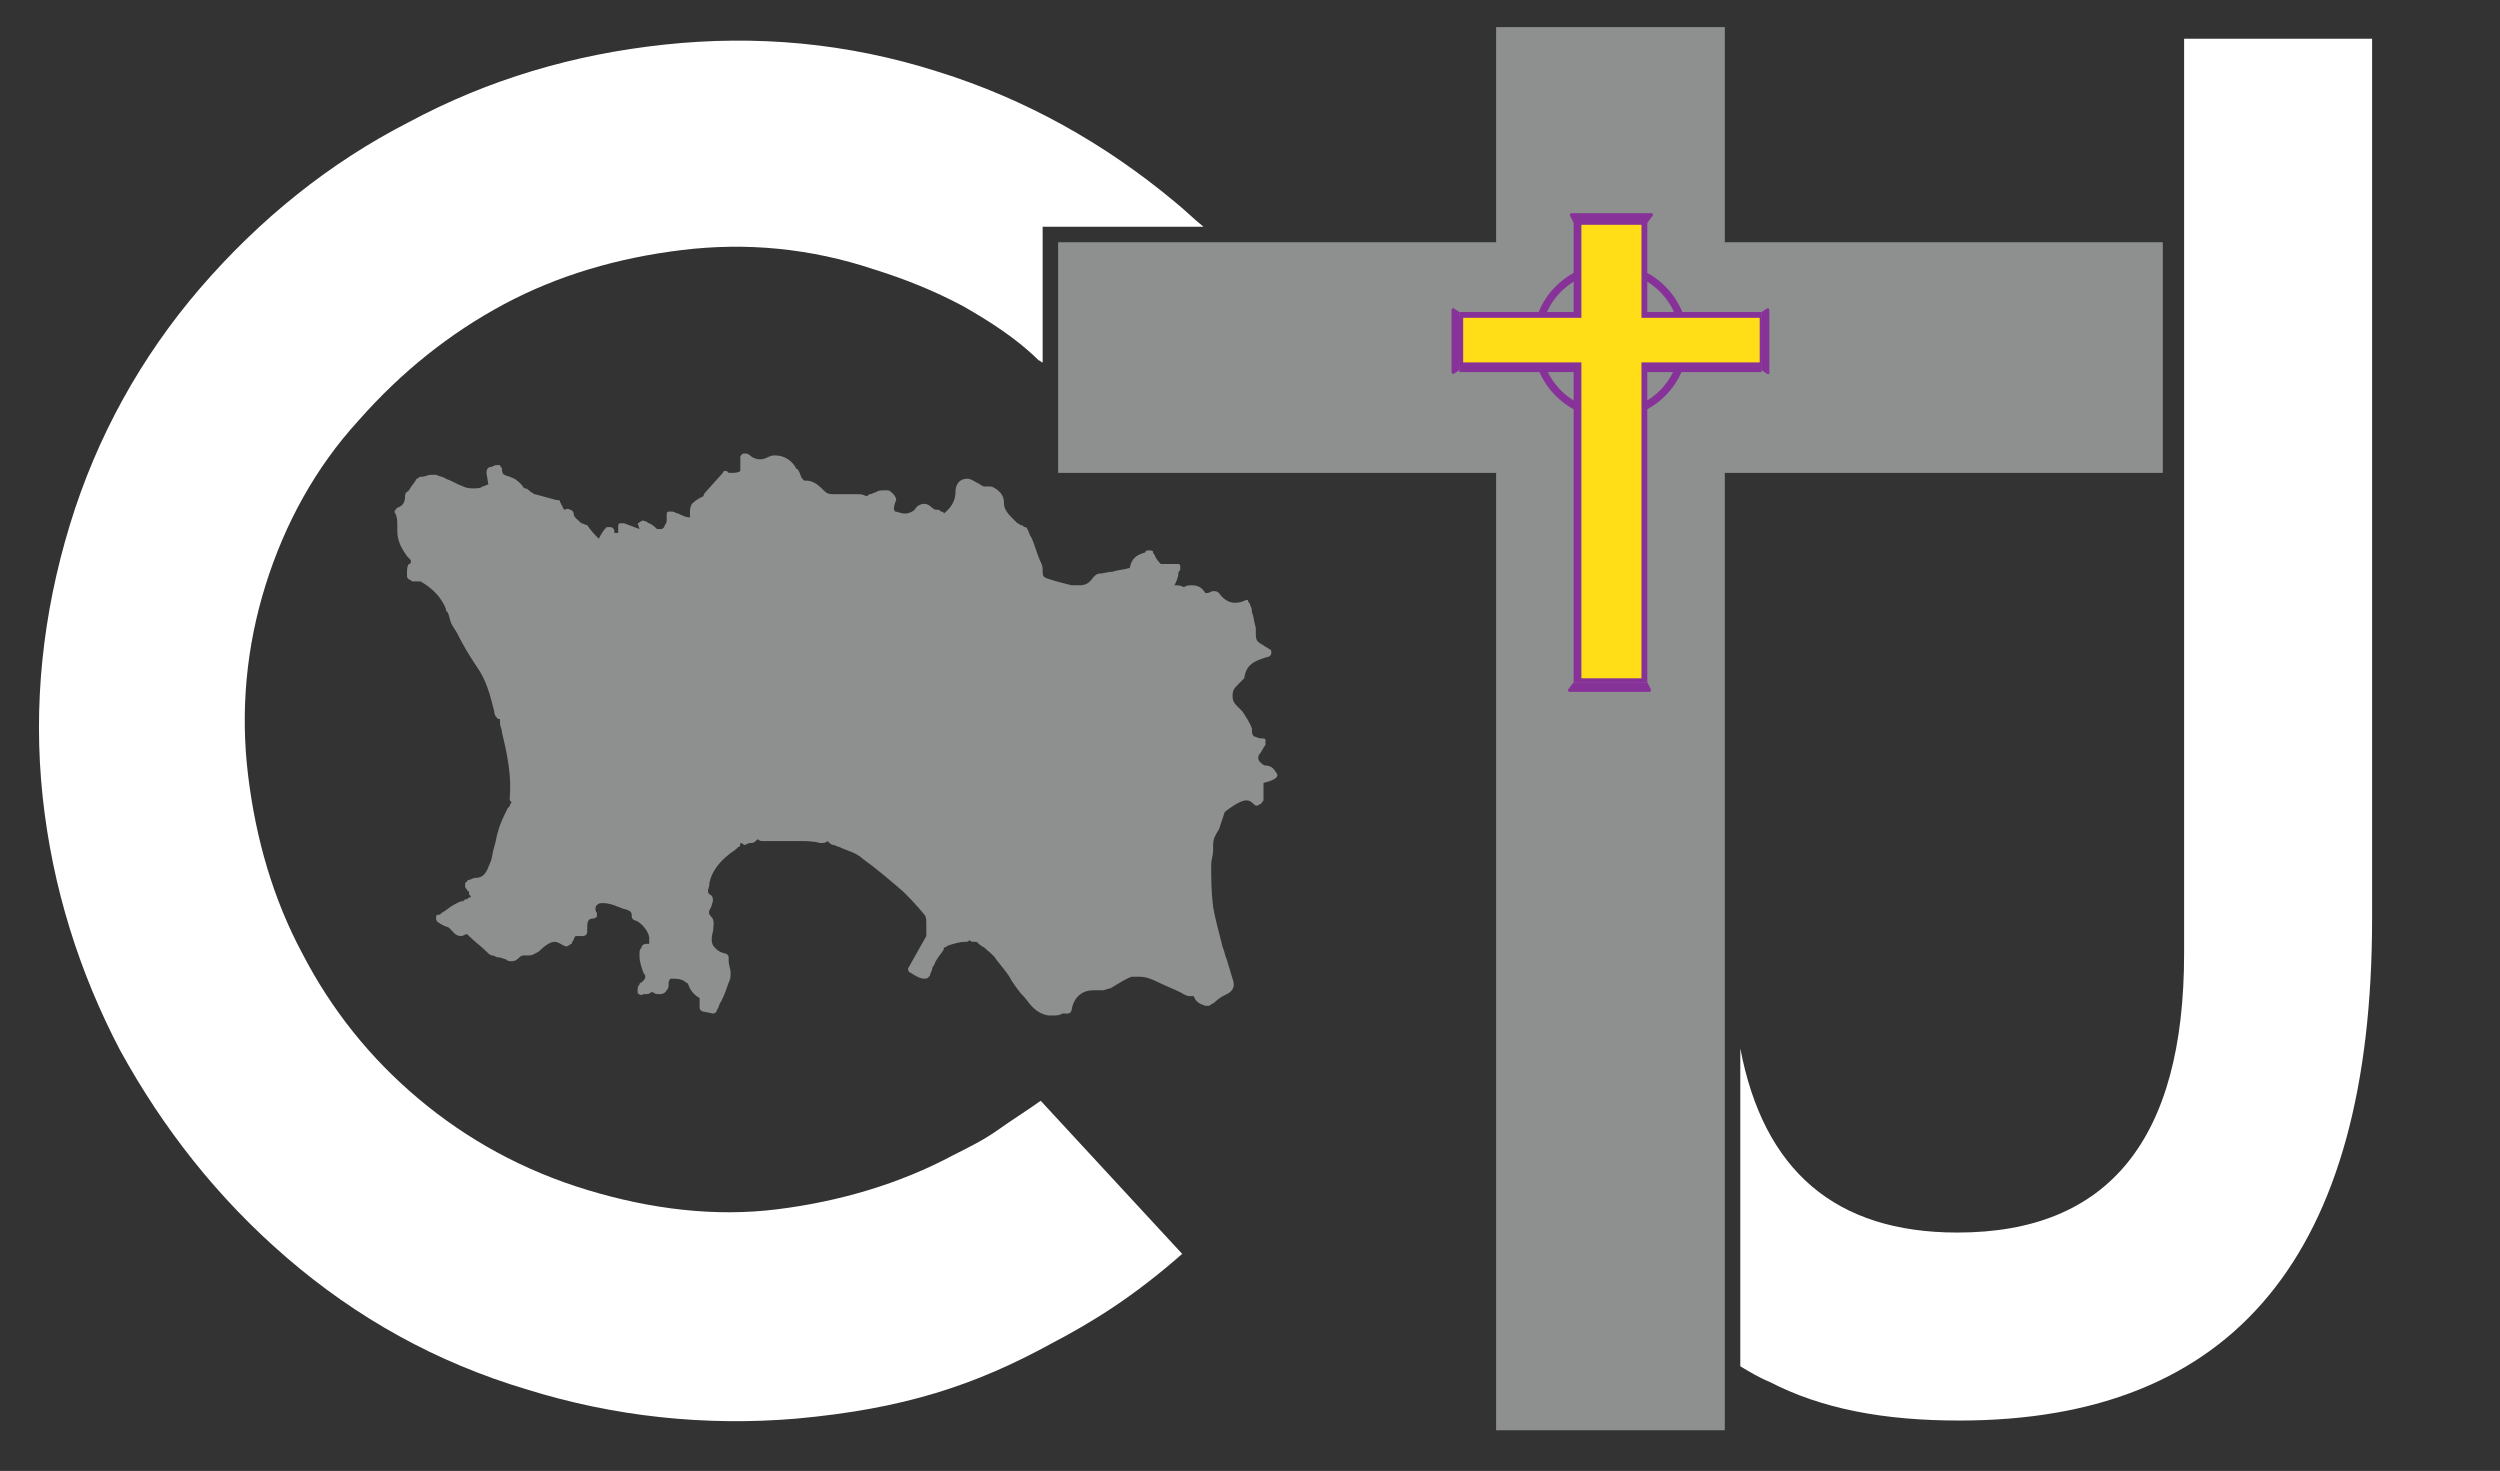 <?xml version="1.0" encoding="utf-8"?>
<!-- Generator: Adobe Illustrator 25.2.3, SVG Export Plug-In . SVG Version: 6.00 Build 0)  -->
<svg version="1.1" id="Layer_1" xmlns="http://www.w3.org/2000/svg" xmlns:xlink="http://www.w3.org/1999/xlink" x="0px" y="0px"
	 viewBox="0 0 129 75.9" style="enable-background:new 0 0 129 75.9;" xml:space="preserve">
<rect x="0" y="0" width="129" height="75.9" fill="#333333" stroke="none"/>
<style type="text/css">
	.st0{fill:#8E9090;}
	.st1{fill:#FFFFFF;}
	.st2{fill:#873299;}
	.st3{fill:#FFDE17;}
</style>
<g>
	<path class="st0" d="M65.8,39.8c-0.1-0.2-0.3-0.3-0.5-0.3c-0.1,0-0.2-0.1-0.3-0.2c-0.1-0.1-0.1-0.3,0-0.4c0.1-0.1,0.1-0.2,0.2-0.3
		c0-0.1,0.1-0.1,0.1-0.2c0-0.1,0-0.2,0-0.2c0-0.1-0.1-0.1-0.2-0.1c-0.2,0-0.3-0.1-0.4-0.1c-0.1-0.1-0.1-0.2-0.1-0.4
		c-0.1-0.3-0.3-0.6-0.5-0.9c0,0-0.1-0.1-0.1-0.1c0,0,0,0-0.1-0.1c-0.2-0.2-0.3-0.3-0.3-0.6c0-0.3,0.1-0.4,0.3-0.6
		c0.1-0.1,0.1-0.1,0.2-0.2c0,0,0.1-0.1,0.1-0.1c0.1-0.7,0.5-0.9,1.2-1.1c0.1,0,0.2-0.1,0.2-0.2c0-0.1,0-0.2-0.1-0.2
		c-0.1-0.1-0.2-0.1-0.3-0.2c-0.2-0.1-0.3-0.2-0.3-0.2c-0.1-0.1-0.1-0.3-0.1-0.4c0-0.1,0-0.2,0-0.3c-0.1-0.3-0.1-0.6-0.2-0.8
		c0-0.1,0-0.2-0.1-0.4c0-0.1-0.1-0.1-0.1-0.2s-0.2,0-0.2,0c-0.2,0.1-0.4,0.1-0.5,0.1c-0.3,0-0.6-0.2-0.8-0.5
		c-0.1-0.1-0.2-0.1-0.3-0.1c-0.1,0-0.2,0.1-0.3,0.1c0,0-0.1,0-0.1,0c-0.2-0.3-0.4-0.4-0.7-0.4c-0.1,0-0.3,0-0.4,0.1
		c-0.2-0.1-0.3-0.1-0.5-0.1c0.1-0.2,0.2-0.4,0.2-0.6c0-0.1,0.1-0.2,0.1-0.2c0-0.1,0-0.2,0-0.2c0-0.1-0.1-0.1-0.2-0.1
		c-0.1,0-0.2,0-0.3,0c-0.1,0-0.2,0-0.3,0c-0.1,0-0.2,0-0.2,0c-0.1-0.1-0.2-0.2-0.3-0.4c0-0.1-0.1-0.1-0.1-0.2c0,0,0,0,0,0
		c0-0.1-0.1-0.1-0.2-0.1c-0.1,0-0.2,0-0.2,0.1c0,0,0,0,0,0c-0.3,0.1-0.7,0.2-0.8,0.8c-0.3,0.1-0.6,0.1-0.9,0.2
		c-0.2,0-0.5,0.1-0.7,0.1c-0.1,0-0.2,0.1-0.3,0.2c-0.2,0.3-0.4,0.4-0.7,0.4c-0.1,0-0.2,0-0.4,0c-0.4-0.1-0.8-0.2-1.1-0.3
		c-0.4-0.1-0.4-0.2-0.4-0.4c0-0.2,0-0.3-0.1-0.5c0,0,0,0,0,0c-0.2-0.4-0.3-0.9-0.5-1.3c-0.1-0.1-0.1-0.3-0.2-0.4
		c0-0.1-0.1-0.1-0.1-0.1c-0.1,0-0.1-0.1-0.2-0.1c-0.1,0-0.1-0.1-0.2-0.1c-0.1-0.1-0.2-0.2-0.3-0.3c-0.3-0.3-0.4-0.5-0.4-0.8
		c0-0.2-0.1-0.4-0.2-0.5c-0.2-0.2-0.4-0.3-0.5-0.3c-0.1,0-0.1,0-0.1,0c-0.1,0-0.1,0-0.2,0c-0.1,0-0.2-0.1-0.4-0.2
		c-0.2-0.1-0.3-0.2-0.5-0.2c-0.4,0-0.6,0.3-0.6,0.7c0,0.3-0.1,0.7-0.6,1.1c0,0,0-0.1-0.1-0.1c-0.1,0-0.1-0.1-0.2-0.1
		c0,0-0.1,0-0.1,0C48.1,26.3,48,26,47.7,26c-0.2,0-0.4,0.1-0.5,0.3c-0.1,0.1-0.3,0.2-0.5,0.2c-0.2,0-0.4-0.1-0.5-0.1
		c-0.1-0.1-0.1-0.2,0-0.5c0.1-0.1,0-0.3-0.1-0.4c-0.1-0.1-0.2-0.2-0.3-0.2c0,0-0.1,0-0.1,0c-0.2,0-0.4,0-0.5,0.1l0,0
		c-0.1,0-0.2,0.1-0.3,0.1c-0.1,0-0.1,0.1-0.2,0.1c-0.2-0.1-0.3-0.1-0.5-0.1c-0.2,0-0.3,0-0.5,0c-0.2,0-0.3,0-0.4,0c0,0,0,0-0.1,0
		c0,0,0,0-0.1,0c-0.3,0-0.4,0-0.6-0.2l0,0c-0.2-0.2-0.5-0.5-0.9-0.5c0,0-0.1,0-0.1,0c0,0-0.1-0.1-0.1-0.1c-0.1-0.1-0.1-0.3-0.2-0.4
		c0,0,0-0.1-0.1-0.1c-0.2-0.4-0.6-0.7-1.1-0.7c-0.1,0-0.2,0-0.4,0.1c-0.2,0.1-0.3,0.1-0.4,0.1c-0.2,0-0.4-0.1-0.5-0.2
		c-0.1-0.1-0.2-0.1-0.3-0.1c-0.1,0-0.2,0.1-0.2,0.2c0,0.1,0,0.2,0,0.3c0,0.1,0,0.4,0,0.4c-0.1,0.1-0.3,0.1-0.5,0.1c0,0-0.1,0-0.1,0
		c0,0-0.1-0.1-0.1-0.1c-0.1,0-0.2,0-0.2,0.1l-0.9,1c-0.1,0.1-0.1,0.2-0.1,0.2c0,0,0,0,0,0c-0.2,0.1-0.4,0.2-0.6,0.4
		c-0.1,0.2-0.1,0.3-0.1,0.5c0,0.1,0,0.2,0,0.2c0,0,0,0,0,0c-0.2,0-0.4-0.1-0.6-0.2c-0.1,0-0.2-0.1-0.3-0.1c-0.1,0-0.1,0-0.2,0
		c-0.1,0-0.1,0.1-0.1,0.2c0,0.1,0,0.1,0,0.2c0,0.1,0,0.2-0.1,0.3c0,0.1-0.1,0.2-0.2,0.2c0,0,0,0-0.1,0c0,0,0,0-0.1,0
		c-0.1-0.1-0.2-0.2-0.4-0.3c-0.1,0-0.1-0.1-0.2-0.1c-0.1,0-0.1-0.1-0.2,0c-0.1,0-0.1,0.1-0.2,0.1L33,27.3L32.2,27
		c-0.1,0-0.2,0-0.2,0c-0.1,0-0.1,0.1-0.1,0.2l0,0.3c0,0,0,0-0.1,0c0,0-0.1,0-0.1,0c0,0,0,0,0,0c0,0,0,0,0-0.1c0-0.1-0.1-0.2-0.2-0.2
		c-0.1,0-0.2,0-0.2,0c-0.2,0.2-0.3,0.4-0.4,0.6c-0.2-0.2-0.4-0.4-0.6-0.7C30.2,27.1,30.1,27,30,27c-0.2-0.2-0.4-0.3-0.4-0.5
		c0-0.1-0.1-0.2-0.2-0.2l0,0c-0.1-0.1-0.2,0-0.3,0l0,0l-0.2-0.4c0-0.1-0.1-0.1-0.2-0.1l-1.1-0.3c-0.1,0-0.1-0.1-0.2-0.1
		c-0.1-0.1-0.2-0.2-0.3-0.2c-0.1,0-0.1-0.1-0.2-0.2c-0.2-0.2-0.3-0.3-0.6-0.4c-0.3-0.1-0.4-0.1-0.4-0.4c0-0.1-0.1-0.1-0.1-0.2
		c-0.1,0-0.1,0-0.2,0l0,0c-0.1,0-0.2,0.1-0.3,0.1c-0.1,0-0.2,0.1-0.2,0.3l0.1,0.6c-0.1,0-0.2,0.1-0.3,0.1c-0.1,0.1-0.3,0.1-0.5,0.1
		c-0.1,0-0.3,0-0.5-0.1c-0.3-0.1-0.6-0.3-0.9-0.4c-0.1-0.1-0.3-0.1-0.5-0.2c-0.1,0-0.1,0-0.2,0c0,0-0.1,0-0.1,0
		c-0.1,0-0.3,0.1-0.4,0.1c0,0-0.1,0-0.1,0c-0.1,0-0.1,0.1-0.2,0.1c-0.1,0.2-0.3,0.4-0.4,0.6c0,0,0,0,0,0c-0.1,0.1-0.2,0.1-0.2,0.3
		c0,0.3-0.1,0.5-0.4,0.6c-0.1,0.1-0.2,0.2-0.1,0.3c0.1,0.2,0.1,0.4,0.1,0.6c0,0.1,0,0.2,0,0.3c0,0.6,0.3,1,0.5,1.3c0,0,0,0,0.1,0.1
		c0.1,0.1,0.1,0.1,0.1,0.2c0,0,0,0.1-0.1,0.1c-0.1,0.1-0.1,0.3-0.1,0.5c0,0,0,0.1,0,0.1c0,0.1,0,0.1,0.1,0.2c0.1,0,0.1,0.1,0.2,0.1
		c0.1,0,0.2,0,0.2,0c0.1,0,0.2,0,0.2,0c0,0,0,0,0,0c0.7,0.4,1.1,0.9,1.3,1.4c0,0.1,0,0.1,0.1,0.2c0.1,0.2,0.1,0.4,0.2,0.6
		c0.1,0.2,0.2,0.3,0.3,0.5c0.3,0.6,0.6,1.1,1,1.7c0.5,0.7,0.7,1.5,0.9,2.3c0,0.2,0.1,0.3,0.2,0.4c0,0,0,0,0.1,0c0,0.1,0,0.1,0,0.2
		c0,0.2,0.1,0.3,0.1,0.5c0.3,1.2,0.5,2.3,0.4,3.4c0,0.1,0,0.1,0.1,0.2c0,0-0.1,0.1-0.1,0.2l-0.1,0.1c-0.2,0.4-0.4,0.8-0.5,1.2
		c-0.1,0.3-0.1,0.5-0.2,0.8c-0.1,0.3-0.1,0.6-0.2,0.8c-0.2,0.5-0.3,0.8-0.8,0.8c0,0,0,0,0,0h0c-0.1,0-0.2,0.1-0.3,0.1
		c0,0-0.1,0-0.1,0.1c-0.1,0-0.1,0.1-0.1,0.2c0,0.1,0,0.1,0.1,0.2c0,0,0,0.1,0.1,0.1c0,0,0,0,0,0.1c0,0.1,0.1,0.1,0.1,0.2
		c-0.1,0-0.1,0-0.2,0.1c-0.1,0-0.1,0-0.2,0.1c-0.2,0-0.3,0.1-0.5,0.2c-0.2,0.1-0.4,0.3-0.6,0.4c-0.1,0.1-0.1,0.1-0.2,0.1
		c-0.1,0-0.1,0.1-0.1,0.2c0,0.1,0.1,0.2,0.1,0.2c0.1,0,0.1,0.1,0.2,0.1c0.1,0.1,0.3,0.1,0.4,0.2c0.2,0.2,0.3,0.4,0.6,0.4
		c0.1,0,0.2-0.1,0.3-0.1c0,0,0.1,0.1,0.1,0.1c0.3,0.3,0.6,0.5,0.9,0.8c0.1,0.1,0.2,0.2,0.3,0.2c0.1,0,0.2,0.1,0.3,0.1
		c0.2,0,0.3,0.1,0.4,0.1c0.1,0.1,0.2,0.1,0.3,0.1c0.2,0,0.3-0.1,0.4-0.2c0,0,0.1-0.1,0.2-0.1c0,0,0.1,0,0.1,0c0,0,0.1,0,0.2,0
		c0.2,0,0.3-0.1,0.5-0.2c0.3-0.3,0.6-0.5,0.8-0.5c0.2,0,0.3,0.1,0.5,0.2c0.1,0,0.1,0.1,0.2,0c0.1,0,0.1-0.1,0.2-0.1
		c0-0.1,0.1-0.2,0.1-0.2c0-0.1,0.1-0.2,0.1-0.2c0,0,0,0,0,0c0.1,0,0.1,0,0.2,0c0.1,0,0.2,0,0.2,0c0,0,0,0,0,0l0,0
		c0.1,0,0.2-0.1,0.2-0.2c0,0,0,0,0,0c0,0,0,0,0-0.1c0-0.4,0-0.6,0.3-0.6c0.1,0,0.2-0.1,0.2-0.1c0-0.1,0-0.2,0-0.2
		c-0.1-0.1-0.1-0.3,0-0.4c0.1-0.1,0.2-0.1,0.3-0.1c0.3,0,0.6,0.1,0.8,0.2c0.1,0,0.2,0.1,0.3,0.1c0.4,0.1,0.4,0.2,0.4,0.4
		c0,0.1,0.1,0.2,0.2,0.2c0.3,0.1,0.7,0.6,0.7,0.9c0,0.1,0,0.3,0,0.3c0,0-0.1,0-0.1,0c-0.2,0-0.3,0.1-0.3,0.2
		c-0.1,0.1-0.1,0.2-0.1,0.3c0,0.1,0,0.1,0,0.2c0,0.2,0.1,0.5,0.2,0.8c0,0,0.1,0.1,0.1,0.2c0,0,0,0.1-0.1,0.2c0,0-0.1,0.1-0.1,0.1
		c0,0-0.1,0-0.1,0.1c-0.1,0.1-0.1,0.2-0.1,0.3l0,0.1c0,0.1,0.2,0.2,0.3,0.1c0,0,0.1,0,0.1,0c0.1,0,0.2,0,0.3-0.1c0,0,0.1,0,0.1,0
		c0.1,0.1,0.2,0.1,0.3,0.1c0.1,0,0.3,0,0.4-0.2c0.1-0.1,0.1-0.2,0.1-0.3c0,0,0,0,0-0.1l0,0c0-0.1,0.1-0.2,0.1-0.2c0,0,0,0,0,0
		c0,0,0,0,0,0l0,0c0.3,0,0.6,0,0.8,0.2c0.1,0,0.1,0.1,0.2,0.3c0.1,0.2,0.3,0.4,0.5,0.5c0,0.1,0,0.1,0,0.2c0,0.1,0,0.2,0,0.3
		c0,0.1,0.1,0.2,0.2,0.2l0.5,0.1c0,0,0,0,0,0c0.1,0,0.2-0.1,0.2-0.2c0.1-0.1,0.1-0.3,0.2-0.4c0.2-0.4,0.3-0.7,0.4-1
		c0.1-0.2,0.1-0.3,0.1-0.5c0-0.2-0.1-0.4-0.1-0.6c0-0.1,0-0.2,0-0.2c0-0.1-0.1-0.2-0.2-0.2c-0.4-0.1-0.5-0.3-0.6-0.4
		c-0.1-0.2-0.1-0.4,0-0.8c0-0.2,0.1-0.5-0.1-0.7c-0.1-0.1-0.2-0.2,0-0.5c0-0.1,0.2-0.4,0-0.6c-0.2-0.1-0.2-0.2-0.1-0.5
		c0,0,0-0.1,0-0.1c0.1-0.6,0.5-1.1,1-1.5c0.1-0.1,0.3-0.2,0.4-0.3c0,0,0.1-0.1,0.1-0.1c0.1,0,0.1-0.1,0.1-0.2c0.1,0,0.2,0.1,0.2,0.1
		c0.1,0,0.2-0.1,0.3-0.1c0,0,0,0,0.1,0c0.1,0,0.2-0.1,0.3-0.2c0,0,0.1,0.1,0.2,0.1c0,0,0,0,0.1,0c0.1,0,0.1,0,0.2,0c0,0,0,0,0,0
		c0.3,0,0.5,0,0.7,0c0.3,0,0.6,0,0.9,0c0.4,0,0.8,0,1.1,0.1c0,0,0.1,0,0.1,0c0.1,0,0.2,0,0.3-0.1c0.1,0.1,0.2,0.2,0.3,0.2
		c0.1,0,0.2,0.1,0.3,0.1c0.4,0.2,0.9,0.3,1.2,0.6c0.7,0.5,1.4,1.1,2.1,1.7c0.3,0.3,0.7,0.7,1.1,1.2c0.1,0.1,0.1,0.3,0.1,0.5
		c0,0.1,0,0.2,0,0.4c0,0.1,0,0.2,0,0.2l-0.9,1.6c-0.1,0.1,0,0.3,0.1,0.3c0.3,0.2,0.5,0.3,0.7,0.3c0.1,0,0.2,0,0.3-0.2
		c0-0.1,0.1-0.2,0.1-0.3c0-0.1,0.1-0.2,0.1-0.2c0.1-0.3,0.3-0.5,0.5-0.8c0,0,0,0,0-0.1c0,0,0.1,0,0.2-0.1l0,0
		c0.3-0.1,0.6-0.2,0.9-0.2c0.1,0,0.2,0,0.2-0.1c0.1,0.1,0.2,0.1,0.3,0.1c0,0,0.1,0,0.1,0c0,0,0,0,0,0c0.1,0.1,0.2,0.2,0.4,0.3
		c0.2,0.2,0.5,0.4,0.6,0.6c0.3,0.4,0.6,0.7,0.8,1.1c0.2,0.3,0.4,0.6,0.7,0.9l0,0c0.3,0.4,0.6,0.8,1.2,0.9c0.1,0,0.1,0,0.2,0
		c0.2,0,0.4,0,0.5-0.1c0.1,0,0.2,0,0.3,0c0.1,0,0.2-0.1,0.2-0.2c0.1-0.6,0.5-1,1.1-1c0.1,0,0.2,0,0.3,0c0,0,0.1,0,0.2,0
		c0.1,0,0.3-0.1,0.4-0.1c0.5-0.3,0.8-0.5,1.1-0.6h0.4c0.3,0,0.6,0.1,1,0.3c0.4,0.2,0.7,0.3,1.1,0.5c0.2,0.1,0.3,0.2,0.5,0.2
		c0.1,0,0.1,0,0.2,0c0.1,0.3,0.3,0.4,0.6,0.5c0,0,0.1,0,0.1,0c0.1,0,0.1,0,0.1,0c0.1-0.1,0.2-0.1,0.3-0.2c0.2-0.2,0.4-0.3,0.6-0.4
		c0.2-0.1,0.5-0.3,0.3-0.8c-0.1-0.3-0.2-0.7-0.3-1c-0.1-0.2-0.1-0.4-0.2-0.6c-0.2-0.8-0.4-1.5-0.5-2.1c-0.1-0.8-0.1-1.5-0.1-2.2
		c0-0.2,0.1-0.5,0.1-0.7c0-0.1,0-0.2,0-0.3c0-0.3,0.1-0.5,0.3-0.8c0.1-0.3,0.2-0.6,0.3-0.9c0,0,0,0,0,0c0.5-0.4,0.9-0.6,1.1-0.6
		c0.2,0,0.3,0.1,0.4,0.2c0.1,0.1,0.2,0.1,0.3,0c0.1,0,0.1-0.1,0.2-0.2c0-0.1,0-0.1,0-0.2c0-0.1,0-0.2,0-0.3c0-0.1,0-0.1,0-0.2
		c0-0.1,0-0.1,0-0.2C66,40.2,66,40,65.8,39.8z M57.2,41.1C57.2,41.1,57.2,41.1,57.2,41.1C57.2,41.1,57.2,41.1,57.2,41.1
		C57.2,41.1,57.2,41.1,57.2,41.1z M61.6,40.4C61.6,40.4,61.6,40.4,61.6,40.4C61.6,40.4,61.6,40.4,61.6,40.4
		C61.6,40.4,61.6,40.5,61.6,40.4C61.6,40.4,61.6,40.4,61.6,40.4z M54.8,47.1C54.7,47.1,54.7,47.1,54.8,47.1c-0.1,0-0.1,0-0.1,0
		C54.7,47.1,54.7,47.1,54.8,47.1z M47.3,36L47.3,36C47.3,36.1,47.3,36.1,47.3,36C47.3,36,47.3,36,47.3,36z M39.2,34.1L39.2,34.1
		C39.2,34.1,39.2,34.1,39.2,34.1C39.2,34.1,39.2,34.1,39.2,34.1z M40.5,30.8C40.5,30.8,40.5,30.8,40.5,30.8
		C40.5,30.8,40.5,30.8,40.5,30.8C40.5,30.8,40.5,30.8,40.5,30.8z"/>
	<polygon class="st0" points="77.2,73.8 77.2,24.4 54.6,24.4 54.6,12.5 77.2,12.5 77.2,1.4 89,1.4 89,12.5 111.6,12.5 111.6,24.4 
		89,24.4 89,73.8 	"/>
	<g>
		<path class="st1" d="M112.7,2v47.2c0,9.6-3.9,14.4-11.7,14.4c-6.3,0-10-3.2-11.2-9.5v16.4c0.5,0.3,1,0.6,1.5,0.8
			c2.7,1.4,5.9,2,9.8,2c14.2,0,21.3-8.6,21.3-25.9V2H112.7z"/>
	</g>
	<polygon class="st0" points="88.3,73.1 88.3,23.7 110.9,23.7 110.9,13.3 88.3,13.3 88.3,2.1 77.9,2.1 77.9,13.3 55.3,13.3 
		55.3,23.7 77.9,23.7 77.9,73.1 	"/>
	<g>
		<path class="st1" d="M51.5,58.3c-0.7,0.5-1.5,0.9-2.3,1.3c-2.8,1.5-5.9,2.4-9.1,2.8c-3.2,0.4-6.5,0-9.8-1c-3.3-1-6.2-2.6-8.7-4.7
			c-2.5-2.1-4.5-4.6-6-7.5c-1.5-2.8-2.4-5.9-2.8-9.2c-0.4-3.3-0.1-6.6,0.9-9.8c1-3.2,2.6-6.1,4.8-8.5c2.2-2.5,4.7-4.5,7.5-6
			c2.8-1.5,5.9-2.4,9.2-2.8c3.3-0.4,6.6-0.1,9.9,1c1.6,0.5,3.1,1.1,4.6,1.9c1.4,0.8,2.8,1.7,3.9,2.8c0.1,0,0.1,0.1,0.2,0.1v-5.5
			v-1.5h1.5h6.8c-0.5-0.4-1-0.9-1.5-1.3C57,7.4,52.9,5.1,48.4,3.7C43.7,2.2,39,1.8,34.3,2.3c-4.7,0.5-9.1,1.8-13.2,4
			c-4.1,2.1-7.7,5-10.8,8.6C7.3,18.4,5,22.5,3.6,27.1c-1.4,4.6-1.9,9.3-1.4,14c0.5,4.7,1.9,9.1,4,13.1c2.2,4,5,7.6,8.6,10.7
			c3.6,3.1,7.7,5.4,12.4,6.8c4.5,1.4,9.2,1.9,13.9,1.5c5.5-0.5,9.2-1.7,13.2-3.9c2.1-1.1,4.2-2.4,6.7-4.6l-7.3-7.9
			C53,57.3,52.2,57.8,51.5,58.3z"/>
	</g>
	<g>
		<g>
			<path class="st2" d="M83.1,21.6c-2.2,0-4-1.8-4-4c0-2.2,1.8-4,4-4c2.2,0,4,1.8,4,4C87.1,19.8,85.3,21.6,83.1,21.6z M83.1,14
				c-2,0-3.6,1.6-3.6,3.6c0,2,1.6,3.6,3.6,3.6c2,0,3.6-1.6,3.6-3.6C86.7,15.6,85.1,14,83.1,14z"/>
		</g>
		<g>
			<g>
				<rect x="81.2" y="11.4" class="st2" width="3.8" height="23.8"/>
			</g>
			<g>
				<rect x="75.3" y="16.1" class="st2" width="15.6" height="3.1"/>
			</g>
		</g>
		<g>
			<rect x="75.3" y="16.3" class="st2" width="15.6" height="2.6"/>
		</g>
		<g>
			<rect x="81.4" y="11.4" class="st2" width="3.3" height="23.8"/>
		</g>
		<g>
			<rect x="75.5" y="16.4" class="st3" width="15.3" height="2.3"/>
		</g>
		<g>
			<rect x="81.6" y="11.6" class="st3" width="3.1" height="23.4"/>
		</g>
		<g>
			<path class="st2" d="M85,11.5h-3.8L81,11.1c0,0,0-0.1,0.1-0.1h4.1c0,0,0.1,0,0.1,0.1L85,11.5z"/>
		</g>
		<g>
			<path class="st2" d="M81.2,35.2H85l0.2,0.4c0,0,0,0.1-0.1,0.1H81c0,0-0.1,0-0.1-0.1L81.2,35.2z"/>
		</g>
		<g>
			<path class="st2" d="M90.9,19.1v-3l0.3-0.2c0,0,0.1,0,0.1,0.1v3.3c0,0,0,0-0.1,0L90.9,19.1z"/>
		</g>
		<g>
			<path class="st2" d="M75.3,16.1v3L75,19.3c0,0-0.1,0-0.1-0.1V16c0,0,0-0.1,0.1-0.1L75.3,16.1z"/>
		</g>
	</g>
</g>
</svg>
